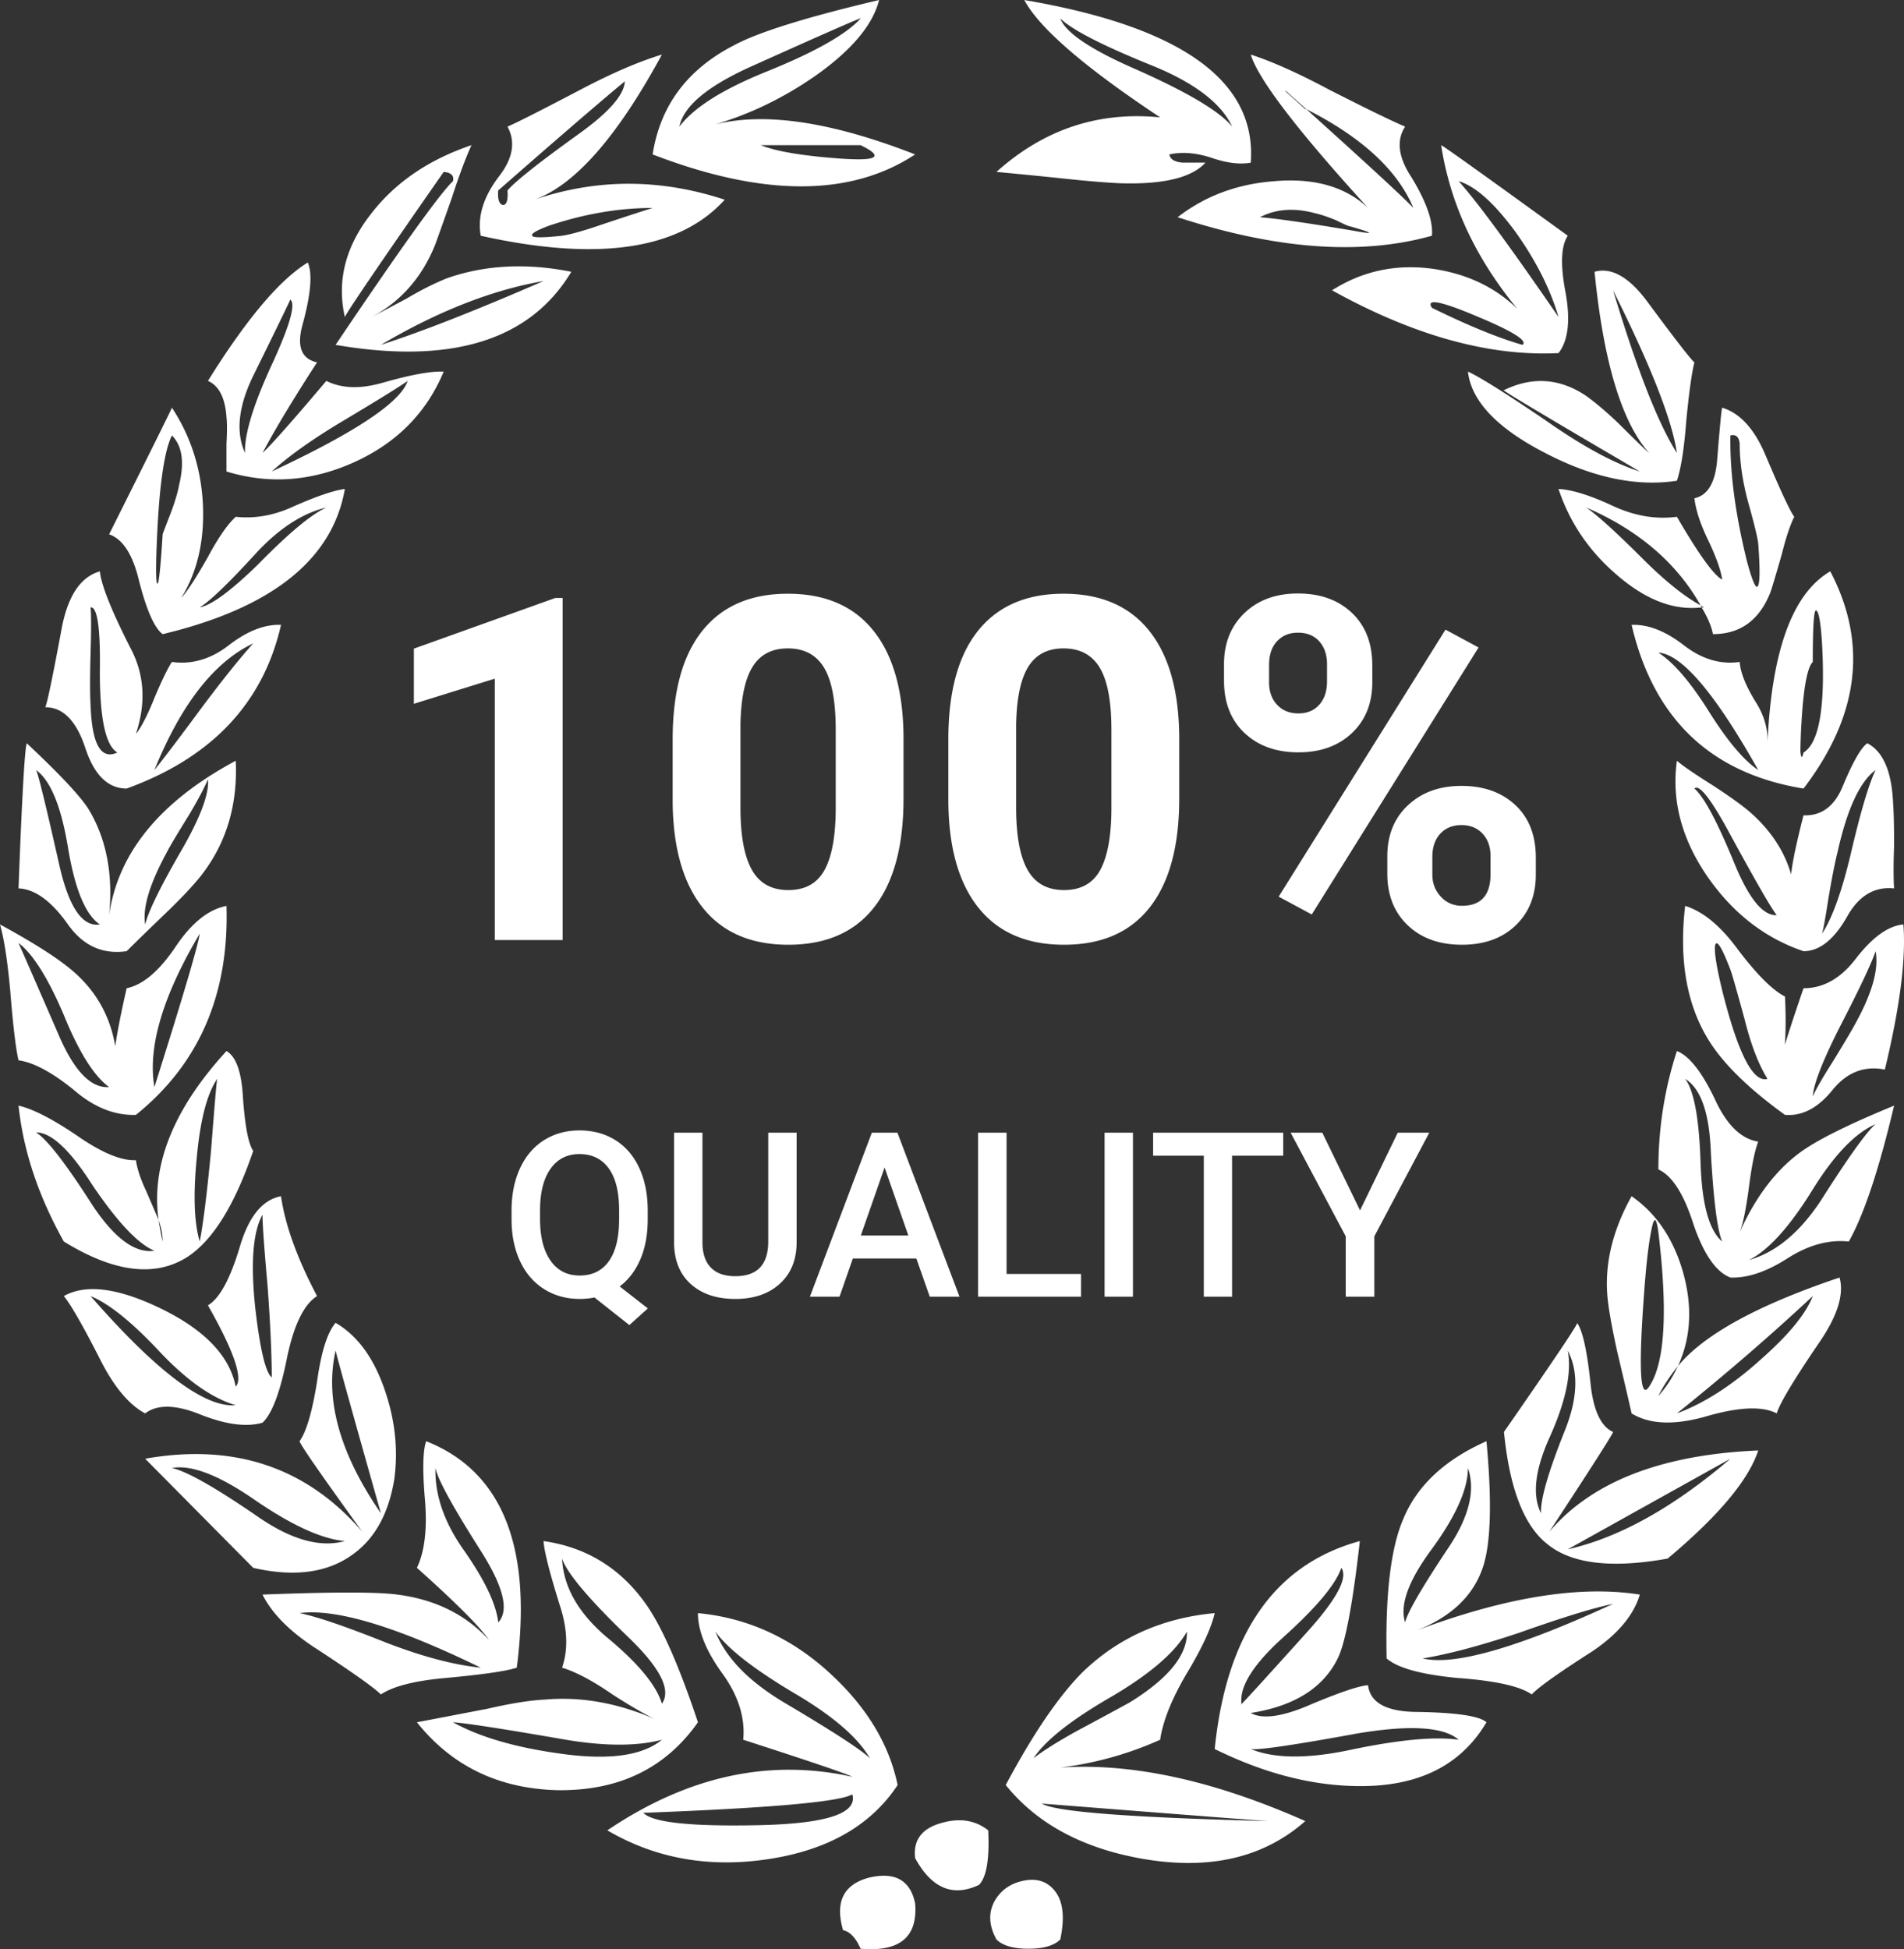 <svg xmlns="http://www.w3.org/2000/svg" xmlns:xlink="http://www.w3.org/1999/xlink" width="169.338" height="173.352" viewBox="0 0 169.338 173.352"><rect x="0" y="0" width="169.338" height="173.352" fill="#333333" stroke="none"/><defs><path id="a" d="M0 0h169.337v173.352H0z"/></defs><clipPath id="b"><use xlink:href="#a" overflow="visible"/></clipPath><path clip-path="url(#b)" fill="#FFF" d="M12.085 99.153c-1.892.06-3.723-.672-5.493-2.197-1.954-1.587-3.602-2.473-4.944-2.656-.244-1.037-.489-3.082-.732-6.133-.245-2.686-.549-4.67-.916-5.952 3.479 1.892 5.829 3.449 7.05 4.669 2.197 2.137 3.326 4.884 3.387 8.24-.61.306-.335-2.106.825-7.233 1.465-.305 2.929-1.556 4.394-3.753 1.404-2.074 2.898-3.265 4.486-3.571.243 7.874-2.442 14.069-8.057 18.586M1.648 79.011c.305-8.117.55-12.42.733-12.909 2.929 2.746 4.761 4.7 5.493 5.859 1.586 2.625 2.197 5.768 1.831 9.43.793-5.553 4.546-10.131 11.261-13.733.183 3.969-.855 7.386-3.113 10.254-.732.916-1.801 2.046-3.204 3.387a307.175 307.175 0 0 0-3.387 3.296c-2.138.306-3.877-.488-5.219-2.38-1.465-2.074-2.93-3.143-4.395-3.204M9.705 96.68c-1.343-.975-2.687-3.112-4.028-6.408-1.405-3.296-2.747-5.432-4.029-6.409.06.123 1.221 2.778 3.479 7.966 1.404 3.356 2.93 4.974 4.578 4.851m12.817 5.677c-1.648 4.822-3.602 7.965-5.859 9.43-2.87 1.831-6.532 1.373-10.986-1.373-2.259-4.029-3.602-8.057-4.029-12.085 1.342.305 3.204 1.281 5.585 2.929 2.014 1.343 3.631 1.984 4.852 1.922.122.794.427 1.71.916 2.747.609 1.405.976 2.259 1.099 2.564.121.732.243 1.373.366 1.923 0-.61-.123-1.251-.366-1.923-.673-4.883 1.341-9.888 6.042-15.015.854.489 1.342 1.862 1.465 4.12.183 2.564.488 4.152.915 4.761M8.881 82.215c-1.281-.854-2.229-3.143-2.838-6.866-.611-3.662-1.557-5.951-2.838-6.867.183.306.884 3.174 2.105 8.606.854 3.663 2.045 5.372 3.571 5.127m-5.676 18.494c.976.611 2.655 2.778 5.035 6.501 1.953 2.929 3.784 4.272 5.493 4.027-1.465-.609-3.327-2.593-5.585-5.95-1.953-3.052-3.601-4.578-4.943-4.578m8.057-30.579c-1.649 0-2.87-1.19-3.662-3.57-.794-2.441-1.985-3.662-3.571-3.662.183-.427.671-2.777 1.465-7.05.549-2.868 1.678-4.546 3.387-5.035.122 1.221 1.037 3.51 2.747 6.866 1.22 2.32 1.373 4.852.457 7.599.488-.609 1.038-1.678 1.648-3.204.671-1.587 1.191-2.655 1.557-3.205 1.77.245 3.447-.243 5.035-1.465 1.648-1.281 3.204-1.891 4.669-1.831-1.587 6.958-6.165 11.81-13.732 14.557m12.085 56.397c-1.465.428-3.388.152-5.768-.824-2.076-.793-3.632-.793-4.67 0-1.465-.793-2.807-2.41-4.028-4.853-1.526-2.989-2.595-4.851-3.204-5.584 1.952-1.099 4.821-.732 8.606 1.098 3.905 1.892 6.134 4.212 6.683 6.959.671-.733-.153-3.144-2.472-7.234 1.037-.609 1.983-2.348 2.838-5.217.793-2.686 2.015-4.181 3.662-4.487.366 2.564 1.434 5.525 3.205 8.881-1.16.733-2.046 2.533-2.655 5.402-.611 3.112-1.343 5.066-2.197 5.859m-15.29-72.51c.06.672.06 2.014 0 4.028-.061 2.137-.061 3.694 0 4.669.122 3.479.916 4.884 2.38 4.212-1.038-.61-1.556-2.99-1.556-7.141.06-3.906-.215-5.828-.824-5.768m0 61.249c5.859 6.714 10.163 9.948 12.909 9.704-2.075-.609-4.303-2.166-6.683-4.669-2.504-2.685-4.578-4.363-6.226-5.035m6.409-58.869c-.733-.549-1.435-2.136-2.106-4.761-.55-2.319-1.435-3.692-2.655-4.119 3.784-7.568 5.645-11.322 5.585-11.262 1.647 2.504 2.563 5.311 2.746 8.423.184 3.296-.457 6.135-1.922 8.515.549-.609 1.342-1.831 2.38-3.662.916-1.708 1.739-2.899 2.472-3.57 1.708.182 3.418-.123 5.127-.916 2.074-.916 3.601-1.434 4.578-1.557-1.099 6.287-6.501 10.59-16.205 12.909m4.028 12.909c-.306.733-.855 1.771-1.648 3.113-1.098 1.771-1.771 2.899-2.014 3.387-1.526 2.808-2.167 4.945-1.923 6.409.305-1.22 1.434-3.509 3.388-6.866 1.586-2.807 2.319-4.821 2.197-6.043m11.353 48.34c1.891 1.099 3.326 3.022 4.302 5.768.976 2.747 1.283 5.463.916 8.148-.489 2.991-1.679 5.189-3.57 6.592-2.259 1.709-5.25 2.137-8.973 1.282-.061-.06-3.265-3.297-9.613-9.705 7.934-1.403 14.374.764 19.318 6.5-3.662-5.065-5.524-7.75-5.584-8.057.609-.853 1.128-2.623 1.556-5.309.366-2.624.915-4.363 1.648-5.219M17.762 83.039c-3.296 5.554-4.639 10.102-4.029 13.641 2.564-8.117 3.906-12.664 4.029-13.641m4.76-25.818c-3.479 1.648-6.408 5.402-8.789 11.261.793-.976 2.228-2.868 4.303-5.676 1.831-2.441 3.326-4.303 4.486-5.585M15.29 38.728c-.732 1.464-1.19 4.913-1.374 10.345-.061 1.892-.031 2.838.092 2.838.122 0 .275-1.465.458-4.394.06-.183.304-.824.732-1.923.366-.976.61-1.799.733-2.472.487-2.014.274-3.479-.641-4.394m0 91.827c1.342.306 3.875 1.74 7.599 4.303 2.989 2.075 5.585 2.808 7.782 2.197-2.076-.183-4.793-1.433-8.149-3.754-3.112-2.135-5.524-3.05-7.232-2.746m4.028-34.607c-.916 1.344-1.526 3.723-1.831 7.141-.306 3.236-.215 5.676.275 7.325.304-1.526.64-4.212 1.006-8.057.306-3.967.489-6.103.55-6.409m9.704-50.812c-2.075.49-4.119 1.801-6.133 3.937-2.504 2.747-4.212 4.394-5.127 4.944 1.037-.183 2.777-1.465 5.218-3.846 2.685-2.746 4.7-4.424 6.042-5.035m-8.88-3.204V39.46c.06-1.037.06-1.831 0-2.38-.123-1.708-.672-2.777-1.648-3.204 3.418-5.494 6.378-9.003 8.881-10.529.426.977.274 2.808-.458 5.493-.549 1.954-.123 3.082 1.282 3.387-2.138 3.296-3.754 5.983-4.852 8.057.792-.733 2.685-2.868 5.675-6.408 1.343.671 2.991.732 4.945.182 2.563-.732 4.394-1.067 5.493-1.007-1.526 3.662-4.182 6.349-7.965 8.057-3.786 1.709-7.569 1.984-11.353.824m5.676-15.289c-.123.306-1.19 2.503-3.204 6.591-1.405 2.809-1.679 5.159-.824 7.05-.062-1.708.792-4.455 2.563-8.24 1.465-3.234 1.953-5.035 1.465-5.401m-2.471 81.39c-.856 1.526-1.069 4.303-.641 8.331.426 3.662.915 5.708 1.464 6.135 0-2.015-.123-4.7-.366-8.057-.306-3.418-.457-5.554-.457-6.409m14.556 20.141c6.775 2.687 9.46 9.401 8.057 20.142-.916.305-3.022.609-6.317.916-2.747.243-4.669.732-5.768 1.465-.611-.611-2.503-1.954-5.676-4.028-2.381-1.526-3.998-3.144-4.852-4.853 6.225-.243 10.222-.243 11.993 0 3.356.428 6.073 1.77 8.148 4.028-.855-1.22-2.991-3.356-6.409-6.408.671-1.404.916-3.356.732-5.859-.244-2.747-.214-4.547.092-5.403m-1.648-94.298c-.672.488-2.746 1.77-6.225 3.844-2.504 1.527-4.456 2.93-5.86 4.212 7.446-3.479 11.474-6.164 12.085-8.056m-9.612 109.587c1.524.307 4.119 1.191 7.781 2.656 3.173 1.22 5.951 1.953 8.332 2.197-7.508-3.662-12.879-5.278-16.113-4.853m3.204-23.345c-.977 4.335.366 9.155 4.028 14.466-2.503-8.85-3.845-13.672-4.028-14.466m0-89.447c5.797-8.606 9.276-13.459 10.437-14.557.121-.488-.153-.762-.824-.824-5.616 8.057-8.546 12.36-8.789 12.909-.733-3.235.06-6.317 2.38-9.247 2.136-2.746 5.095-4.761 8.881-6.042-.55 1.221-1.13 2.778-1.74 4.669a562.818 562.818 0 0 1-1.465 4.12c-1.16 2.929-3.052 5.096-5.676 6.5.243-.122 1.282-.671 3.113-1.648 1.342-.793 2.563-1.403 3.662-1.831 3.356-1.159 7.018-1.342 10.986-.55-3.662 6.104-10.651 8.272-20.965 6.501m18.493-5.676c-4.577.794-9.4 2.686-14.465 5.676 3.601-1.159 8.423-3.051 14.465-5.676m13.733 128.174c-2.869 4.088-7.019 6.102-12.451 6.042-5.25-.123-9.43-2.137-12.543-6.042.976-.184 3.052-.582 6.226-1.191 2.136-.489 3.845-.764 5.127-.823 3.418-.307 6.897.365 10.437 2.014-1.038-.428-2.503-1.252-4.394-2.472-1.771-1.222-3.267-2.015-4.487-2.381.55-1.588.488-3.417-.183-5.493-.915-2.93-1.405-4.852-1.465-5.768 3.845.549 6.897 2.442 9.156 5.676 1.403 2.015 2.929 5.494 4.577 10.438m-17.761-8.881c.976-1.037.488-3.113-1.465-6.226-2.563-4.028-3.937-6.53-4.12-7.507-.061 2.38.763 4.792 2.472 7.233 1.891 2.686 2.93 4.852 3.113 6.5m-4.028 8.881c2.318 1.281 5.401 2.197 9.246 2.746 4.455.671 7.568.275 9.339-1.19-2.32.61-5.342.579-9.064-.092-5.31-.916-8.484-1.404-9.521-1.464m2.472-132.203c-.306-1.708.243-3.479 1.647-5.31 1.221-1.586 1.465-3.051.733-4.394.854-.366 3.081-1.495 6.683-3.387 2.685-1.404 5.035-2.411 7.05-3.022-3.968 7.324-7.752 11.627-11.352 12.909 5.553-1.891 11.199-1.891 16.937 0-4.029 4.456-11.262 5.525-21.698 3.204m1.556-4.028c-.062.732.06 1.16.366 1.282.366.061.518-.366.458-1.282.671-.792 2.747-2.44 6.225-4.944 2.747-1.952 4.151-3.539 4.212-4.761-2.076 1.71-5.829 4.944-11.261 9.705m13.733 1.557c-2.991 0-6.043.519-9.155 1.556-1.161.428-1.68.732-1.557.915.06.183.946.183 2.655 0 .793-.121 1.983-.458 3.571-1.006 2.014-.672 3.509-1.16 4.486-1.465m.824 133.025c.854-1.221-.153-3.204-3.021-5.95-3.479-3.357-5.434-5.677-5.86-6.958.122 2.503 1.434 4.822 3.937 6.958 2.807 2.318 4.455 4.303 4.944 5.95m20.965 7.233c-2.38 3.601-6.225 5.798-11.535 6.592-5.25.792-10.011-.061-14.282-2.563 7.141-4.822 14.403-6.409 21.789-4.761-.428-.245-3.662-1.344-9.704-3.296.183-1.954-.428-3.907-1.832-5.859-1.464-2.015-2.197-3.815-2.197-5.403 4.516.428 8.515 2.29 11.993 5.585 3.114 2.93 5.036 6.164 5.768 9.705m-22.613 2.472c.793.855 4.18 1.221 10.162 1.099 6.103-.123 8.911-1.038 8.423-2.747-1.099.672-7.294 1.22-18.585 1.648m24.17-147.491c-5.738 3.785-13.52 3.785-23.346 0 .671-4.334 3.081-7.568 7.232-9.705C67.414 2.87 71.716 1.527 78.186.001c-.549 2.197-2.411 4.426-5.584 6.683-3.053 2.137-6.287 3.662-9.705 4.578 4.517-1.404 10.681-.58 18.494 2.472M76.539 1.649c.243-.184-2.961 1.221-9.613 4.211-3.969 1.771-6.135 3.571-6.501 5.402 1.282-1.708 3.906-3.356 7.874-4.944 4.211-1.708 6.958-3.265 8.24-4.669M63.63 145.112c.915 2.319 2.959 4.425 6.134 6.317 4.333 2.564 6.866 4.211 7.598 4.944-1.038-1.831-3.265-3.753-6.683-5.768-3.602-2.137-5.951-3.968-7.049-5.493M67.658 12.91c1.342.549 3.692.947 7.049 1.19 3.356.244 3.967-.152 1.832-1.19h-8.881zm7.324 158.753c-.732-2.504.03-4.061 2.289-4.67 2.319-.549 3.692.214 4.12 2.289.243 2.99-1.373 4.333-4.852 4.028-.428-.976-.947-1.526-1.557-1.647m6.409-6.41c-.183-1.587.579-2.625 2.289-3.112 1.648-.489 3.052-.275 4.211.641.122 2.563-.152 4.179-.823 4.851-2.321 1.1-4.213.306-5.677-2.38m7.232 7.233c-.671-1.222-.732-2.35-.182-3.388.55-.976 1.403-1.587 2.563-1.83 1.16-.245 2.075.029 2.746.823.793.916.977 2.381.55 4.395-.55.55-1.496.824-2.838.824-1.343 0-2.289-.274-2.839-.824m0-157.196c4.212-3.784 9.065-5.402 14.558-4.852C96.466 5.983 92.438 2.504 91.096.001c13.976 2.38 20.691 7.202 20.142 14.465-.978.183-2.167.032-3.572-.458-1.342-.426-2.562-.518-3.662-.274.061.427.458.672 1.191.732h2.014c-1.221 1.343-3.753 1.954-7.599 1.831-1.343-.06-3.144-.213-5.402-.458a477.875 477.875 0 0 0-5.585-.549M94.3 157.197c6.409-.428 13.672 1.159 21.79 4.761-3.662 3.234-8.424 4.363-14.283 3.387-5.433-.916-9.553-3.113-12.359-6.592 2.44-4.578 4.729-7.935 6.867-10.071 3.173-3.051 7.079-4.791 11.719-5.219-.307 1.344-1.161 3.174-2.565 5.495-1.281 2.197-2.045 4.119-2.288 5.767a30.624 30.624 0 0 1-8.881 2.472m11.261-12.085c-1.038 1.831-3.266 3.754-6.684 5.767-3.601 2.075-5.92 3.906-6.957 5.494.854-.672 2.165-1.496 3.937-2.472a548.185 548.185 0 0 0 4.577-2.472c3.48-2.137 5.188-4.243 5.127-6.317m-12.908 15.289c1.158.732 7.903 1.251 20.232 1.557-.305 0-7.049-.52-20.232-1.557m9.704-147.491c-6.409 1.16-9.37 1.434-8.881.824 6.409-1.221 9.369-1.495 8.881-.824M94.3 1.649c.489 1.281 2.777 2.808 6.866 4.577 4.517 2.015 7.325 3.694 8.423 5.036-.976-2.074-3.327-3.876-7.05-5.402-4.394-1.77-7.14-3.173-8.239-4.211m27.374 16.846c-6.287-6.897-9.765-11.445-10.436-13.642 1.89.611 4.211 1.648 6.958 3.113 3.355 1.709 5.614 2.808 6.774 3.296-.794 1.221-.61 2.716.55 4.486 1.342 2.197 1.952 3.937 1.831 5.218-6.287 1.771-13.825 1.222-22.614-1.648 2.441-1.891 5.31-2.96 8.606-3.204 3.539-.305 6.318.489 8.331 2.381m0 131.378c.184 1.587 1.679 2.38 4.487 2.38 3.418.06 5.431.367 6.043.916-2.198 3.722-5.831 5.615-10.896 5.675-4.272.061-8.697-1.038-13.274-3.295 1.037-10.254 5.339-16.419 12.908-18.494-.611 5.433-1.251 8.881-1.922 10.346-1.282 2.685-3.877 4.333-7.782 4.943.975.55 2.593.367 4.852-.549 2.868-1.221 4.729-1.862 5.584-1.922m-2.38-10.437c-.489 1.465-2.228 3.54-5.218 6.225-2.625 2.381-3.845 4.334-3.662 5.859-.428.55 1.556-1.617 5.951-6.5 2.563-2.868 3.539-4.729 2.929-5.584m-8.056 16.113c2.074.854 5.004.884 8.789.091 4.333-.915 7.567-1.221 9.704-.915-1.343-1.16-4.364-1.344-9.064-.55-5.676 1.037-8.82 1.495-9.429 1.374m.823-136.231c1.525.123 4.272.519 8.24 1.19 2.014.367 1.953.245-.183-.366-.122 0-.549-.182-1.282-.549-.732-.305-1.373-.518-1.922-.641-1.832-.488-3.449-.366-4.853.366m4.029-9.612h.091c5.554 5.005 8.728 7.934 9.522 8.789-1.405-3.357-4.578-6.286-9.522-8.789-1.038-.916-1.617-1.434-1.739-1.557-.123-.06-.184-.092-.184-.092l1.832 1.649m2.38 16.113c2.686-1.709 5.645-2.349 8.881-1.923 3.051.428 5.585 1.618 7.599 3.57-3.724-4.516-5.983-9.368-6.776-14.556.184.061 3.938 2.746 11.262 8.056-.611.916-.673 2.625-.184 5.127.427 2.442.214 4.212-.64 5.31-6.165.307-12.879-1.556-20.142-5.584m7.233 119.293c8.056-3.052 14.77-4.151 20.141-3.296-.549 1.831-1.954 3.511-4.211 5.035-3.052 1.953-4.852 3.235-5.402 3.846-1.038-.733-3.235-1.222-6.592-1.465-3.235-.307-5.341-.886-6.316-1.739-.123-5.677.366-9.797 1.465-12.361 1.219-2.989 3.692-5.309 7.416-6.958.487 5.25.395 8.943-.276 11.079-.855 2.686-2.93 4.638-6.225 5.859m4.852-14.557c0 1.893-1.099 4.334-3.296 7.324-2.014 2.747-2.778 4.884-2.289 6.409.184-.854 1.495-3.113 3.937-6.775 1.77-2.685 2.319-5.004 1.648-6.958m-4.028 16.938c2.806.671 8.453-.947 16.937-4.853-1.771.366-4.548 1.222-8.331 2.564-3.479 1.16-6.348 1.922-8.606 2.289m8.881-116.822c.487-.366-.886-1.22-4.12-2.564-3.174-1.341-4.487-1.586-3.937-.732 3.234 1.588 5.919 2.687 8.057 3.296m-5.677-14.557c1.648 1.831 4.608 5.859 8.881 12.085-.733-2.502-2.014-5.035-3.846-7.599-1.892-2.563-3.57-4.058-5.035-4.486m4.028 18.585c2.502-1.22 4.913-1.067 7.234.458.792.55 1.769 1.373 2.929 2.472 1.465 1.465 2.38 2.35 2.746 2.655-2.441-2.746-4.059-8.117-4.852-16.114 1.525-.426 3.113.49 4.761 2.748 2.44 3.295 3.814 5.066 4.12 5.309-.244.977-.49 2.747-.733 5.311-.182 2.38-.458 4.119-.824 5.218-3.601.549-7.507-.275-11.719-2.472-4.272-2.198-6.561-4.608-6.866-7.233.976.428 3.265 1.863 6.866 4.303 3.296 2.32 6.103 3.846 8.423 4.578-8.546-5.004-12.574-7.416-12.085-7.233m4.029 101.532c3.784-4.454 9.979-6.866 18.585-7.232-.855 2.625-3.541 5.829-8.056 9.613-5.068.915-8.668.457-10.804-1.373-2.015-1.649-3.266-4.944-3.754-9.889 4.578-6.592 6.744-9.826 6.501-9.704.488.672.884 2.441 1.19 5.31.243 2.442.916 3.907 2.014 4.394-.061.245-1.954 3.205-5.676 8.881m1.648-16.113c.366 1.954-.184 4.548-1.648 7.782-1.282 2.869-1.527 5.097-.733 6.684-.061-1.221.641-3.663 2.106-7.325 1.159-2.868 1.251-5.249.275-7.141m13.732-68.573c-.123-.854-.548-2.044-1.281-3.571-.673-1.403-1.068-2.623-1.19-3.662 1.159-.243 1.831-1.342 2.014-3.296.244-3.051.396-4.638.457-4.761 1.587.49 2.869 1.893 3.846 4.212 1.342 3.174 2.197 5.005 2.564 5.494-.367.732-.733 1.831-1.099 3.295-.489 1.709-.824 2.838-1.008 3.388-.976 2.503-2.685 3.753-5.127 3.753-.122-.671-.457-1.465-1.007-2.38h.184c.121.061.03 0-.274-.183-2.138-3.784-5.526-6.684-10.164-8.698 1.038.733 2.686 2.229 4.945 4.487 2.013 2.013 3.754 3.418 5.219 4.211.059.061.09.123.09.183-2.503.306-5.066-.701-7.69-3.021-2.38-2.075-4.06-4.578-5.035-7.508 1.22.062 2.868.581 4.943 1.557 1.892.855 3.754 1.16 5.585.916 1.953 3.356 3.296 5.218 4.028 5.584m-13.732 86.243c4.577-1.037 9.398-3.723 14.465-8.057l-14.465 8.057zm9.796-16.297c2.319-2.807 7.109-5.432 14.374-7.873.426 1.526-.215 3.51-1.923 5.951-2.197 3.235-3.419 5.279-3.662 6.134-1.282-.671-3.388-.579-6.317.274-2.808.794-5.005.702-6.592-.274-.244-1.099-.672-2.93-1.281-5.493-.428-1.954-.703-3.448-.825-4.487-.366-3.051.335-6.164 2.106-9.338 2.197 1.527 3.722 3.785 4.578 6.775.853 3.052.701 5.829-.458 8.331-.733.916-1.314 1.802-1.739 2.655.671-.732 1.25-1.616 1.739-2.655m-5.768-95.672c2.136 7.08 4.029 11.901 5.676 14.465-.428-2.93-2.32-7.751-5.676-14.465m11.261 33.05c.061.916.518 2.076 1.373 3.479.793 1.222 1.159 2.472 1.099 3.754.366-8.24 2.227-13.335 5.585-15.289 3.356 6.408 2.563 12.848-2.381 19.317-8.239-1.342-13.336-6.194-15.289-14.557 1.465-.06 3.021.55 4.67 1.831 1.586 1.222 3.234 1.71 4.943 1.465m-7.232 50.72c-.184-1.403-.398-1.433-.641-.091-.245 1.221-.458 3.113-.642 5.676-.489 6.654-.336 9.37.458 8.149 1.404-2.075 1.678-6.653.825-13.734m0-51.544c1.341.855 2.838 2.595 4.486 5.219 1.647 2.625 3.112 4.364 4.394 5.218-3.845-6.835-6.806-10.314-8.88-10.437m7.232 51.544c1.403-3.112 3.173-5.461 5.311-7.049 1.464-1.099 4.271-2.502 8.421-4.211-1.342 5.675-2.685 9.704-4.027 12.085-1.771-.184-3.571.305-5.402 1.464-1.893 1.222-3.602 1.801-5.127 1.74-1.281-.489-2.38-2.074-3.296-4.761-.856-2.686-1.893-4.303-3.112-4.853 0-3.662.548-7.17 1.647-10.528 1.099.428 2.228 1.862 3.388 4.303 1.037 2.259 2.319 3.511 3.845 3.754-.306.794-.581 2.137-.824 4.028-.245 1.893-.519 3.235-.824 4.028m5.676-37.079c1.587.062 2.747-.792 3.479-2.563.915-2.197 1.648-3.479 2.198-3.845 1.403.733 2.166 2.503 2.289 5.31.059.794.09 2.046.09 3.754-.06 1.709-.06 2.991 0 3.845-1.77-.183-3.173.672-4.21 2.563-1.161 2.014-2.442 3.021-3.846 3.021-3.418-1.158-6.257-3.356-8.514-6.592-2.32-3.355-3.236-6.804-2.747-10.345.488.428 1.557 1.16 3.204 2.198 1.404.915 2.473 1.679 3.205 2.288 2.257 1.954 3.601 4.243 4.029 6.867-.612.183-.336-1.983.823-6.501m-11.261 53.193c2.441-.915 4.913-2.502 7.416-4.761 2.502-2.197 4.059-4.089 4.669-5.676-3.724 3.479-7.752 6.957-12.085 10.437m11.261-37.812c1.77 0 3.326-.884 4.67-2.655 1.465-1.891 2.868-2.898 4.211-3.021.243 3.053-.306 7.356-1.648 12.909-1.831-.366-3.387.245-4.669 1.832-1.282 1.587-2.686 2.319-4.212 2.197-3.296-2.381-5.585-4.639-6.866-6.775-1.892-3.114-2.563-7.05-2.014-11.811 1.586.489 3.143 1.771 4.668 3.846 1.709 2.258 3.114 3.662 4.212 4.211.183 3.602-.061 6.287-.732 8.056-.55.366.243-2.563 2.38-8.789m-10.528 8.057c.792 1.039 1.25 3.541 1.374 7.508.121 3.662.761 5.982 1.921 6.958-.427-.976-.763-3.601-1.006-7.874-.123-3.539-.886-5.737-2.289-6.592m.824-25.818c.854.733 2.044 2.961 3.57 6.684 1.282 3.112 2.532 4.639 3.754 4.577-.489-.609-1.862-2.99-4.12-7.141-1.709-3.173-2.778-4.546-3.204-4.12m3.204 16.114c-.794-2.075-1.251-2.777-1.373-2.106-.062.611.151 1.922.64 3.937 1.404 5.616 2.747 8.239 4.029 7.873-.794-1.281-1.465-3.022-2.014-5.219-.732-2.685-1.16-4.18-1.282-4.485m0-47.516c-.062 3.235.427 6.958 1.465 11.169.426 1.588.732 2.35.916 2.289.243-.122.274-1.404.091-3.846-.061-.548-.367-1.799-.916-3.753-.489-1.831-.732-3.539-.732-5.127-.061-.609-.336-.854-.824-.732m12.909 61.248c-1.831.794-3.724 2.778-5.677 5.951-2.013 3.236-3.876 5.281-5.584 6.134 2.38-.671 4.516-2.44 6.408-5.309 2.441-3.846 4.059-6.103 4.853-6.776m-5.585-41.107c-.489.489-.824 2.289-1.007 5.402a49.495 49.495 0 0 0-.092 2.564c.061.61.153.64.275.091 1.404-.854 1.953-4.089 1.648-9.705-.123-1.952-.305-2.929-.549-2.929-.183 0-.275 1.526-.275 4.577m0 38.635c.305-.67.885-1.677 1.74-3.021.976-1.586 1.648-2.715 2.014-3.387 1.525-2.747 2.136-4.913 1.831-6.501-.366 1.099-1.465 3.419-3.296 6.958-1.465 2.93-2.228 4.914-2.289 5.951m5.585-29.022c-1.404 1.039-2.533 3.479-3.388 7.324-.244.977-.518 2.381-.824 4.212-.244 1.588-.427 2.595-.549 3.021.916-1.403 1.77-3.784 2.564-7.141.854-3.662 1.587-6.134 2.197-7.416M57.607 108.409c0 1.383-.218 2.579-.656 3.591-.437 1.012-1.05 1.815-1.838 2.41l2.505 1.953-1.643 1.482-3.106-2.454c-.407.087-.845.13-1.312.13-1.176 0-2.225-.289-3.151-.866-.925-.578-1.639-1.401-2.143-2.47-.505-1.068-.76-2.301-.766-3.696v-.821c0-1.423.252-2.678.755-3.767.505-1.089 1.216-1.922 2.134-2.499.919-.578 1.969-.867 3.151-.867 1.202 0 2.262.286 3.18.856.919.571 1.628 1.393 2.129 2.465.501 1.071.755 2.319.761 3.741v.812zm-2.544-.762c0-1.643-.307-2.888-.921-3.736-.615-.848-1.483-1.273-2.605-1.273-1.089 0-1.942.43-2.559 1.288-.618.858-.934 2.069-.947 3.631v.852c0 1.576.308 2.808.927 3.696.617.889 1.483 1.333 2.599 1.333 1.129 0 1.995-.428 2.599-1.283.605-.855.907-2.104.907-3.746v-.762zm15.787-6.912v9.747c0 1.55-.496 2.777-1.488 3.682-.991.905-2.312 1.357-3.962 1.357-1.669 0-2.995-.445-3.977-1.337-.981-.891-1.472-2.129-1.472-3.712v-9.737h2.524v9.758c0 .974.247 1.72.742 2.233.494.515 1.222.772 2.183.772 1.95 0 2.926-1.029 2.926-3.085v-9.678h2.524zm10.649 11.19h-5.65l-1.182 3.395h-2.635l5.51-14.585h2.274l5.519 14.585h-2.644l-1.192-3.395zm-4.939-2.044h4.228l-2.114-6.051-2.114 6.051zm12.963 3.416h6.622v2.023h-9.156v-14.586h2.534zm8.716-12.563h2.524v14.586h-2.524zm15.888 2.045h-4.549v12.542h-2.513v-12.542h-4.508v-2.044h11.57zm6.832 4.868l3.355-6.912h2.805l-4.889 9.217v5.369h-2.543v-5.369l-4.899-9.217h2.815zM50.038 83.604h-6.031V60.358l-7.198 2.233v-4.904l12.582-4.507h.647zm30.319-12.563c0 4.202-.869 7.415-2.608 9.641s-4.285 3.339-7.637 3.339c-3.311 0-5.843-1.092-7.596-3.276-1.752-2.184-2.65-5.314-2.691-9.391v-5.592c0-4.243.879-7.463 2.639-9.661 1.76-2.198 4.295-3.297 7.606-3.297s5.843 1.089 7.595 3.266c1.753 2.177 2.651 5.303 2.692 9.379v5.592zm-6.03-6.148c0-2.52-.344-4.355-1.033-5.504-.689-1.148-1.763-1.723-3.224-1.723-1.419 0-2.466.547-3.14 1.64-.675 1.093-1.033 2.802-1.075 5.128v7.394c0 2.478.337 4.32 1.012 5.524.674 1.205 1.756 1.807 3.245 1.807 1.474 0 2.538-.578 3.193-1.734.653-1.155.994-2.924 1.022-5.305v-7.227zm30.55 6.148c0 4.202-.871 7.415-2.609 9.641s-4.285 3.339-7.637 3.339c-3.31 0-5.844-1.092-7.596-3.276-1.753-2.184-2.65-5.314-2.691-9.391v-5.592c0-4.243.879-7.463 2.639-9.661 1.759-2.198 4.295-3.297 7.605-3.297 3.311 0 5.844 1.089 7.596 3.266 1.754 2.177 2.65 5.303 2.693 9.379v5.592zm-6.031-6.148c0-2.52-.344-4.355-1.033-5.504-.688-1.148-1.764-1.723-3.225-1.723-1.418 0-2.465.547-3.138 1.64-.676 1.093-1.034 2.802-1.077 5.128v7.394c0 2.478.338 4.32 1.012 5.524.676 1.205 1.758 1.807 3.246 1.807 1.475 0 2.539-.578 3.192-1.734.654-1.155.996-2.924 1.023-5.305v-7.227zm10.016-5.829c0-1.864.605-3.376 1.815-4.538 1.21-1.161 2.796-1.743 4.758-1.743 1.989 0 3.589.574 4.799 1.722 1.211 1.148 1.815 2.702 1.815 4.664v1.502c0 1.878-.604 3.388-1.815 4.528-1.21 1.141-2.796 1.711-4.758 1.711-1.975 0-3.571-.573-4.788-1.721-1.218-1.148-1.826-2.695-1.826-4.643v-1.482zm4.006 1.607c0 .835.24 1.506.72 2.014.48.508 1.109.762 1.888.762s1.398-.258 1.857-.772c.459-.515.689-1.204.689-2.066v-1.545c0-.834-.23-1.509-.689-2.024-.459-.514-1.091-.772-1.898-.772-.766 0-1.385.254-1.857.762-.473.508-.71 1.214-.71 2.118v1.523zm3.797 20.658l-2.941-1.586 14.836-23.746 2.942 1.586-14.837 23.746zm6.72-5.174c0-1.879.611-3.392 1.836-4.539 1.224-1.148 2.81-1.722 4.758-1.722 1.974 0 3.571.567 4.789 1.701 1.217 1.134 1.825 2.695 1.825 4.685v1.502c0 1.864-.598 3.37-1.794 4.518-1.196 1.147-2.789 1.721-4.778 1.721-2.004 0-3.61-.577-4.82-1.732-1.211-1.154-1.816-2.684-1.816-4.59v-1.544zm4.006 1.627c0 .765.251 1.419.752 1.961.5.543 1.126.814 1.878.814 1.696 0 2.545-.939 2.545-2.817v-1.585c0-.835-.237-1.506-.709-2.014-.473-.508-1.099-.762-1.878-.762-.779 0-1.405.254-1.878.762-.474.508-.71 1.2-.71 2.076v1.565z"/></svg>